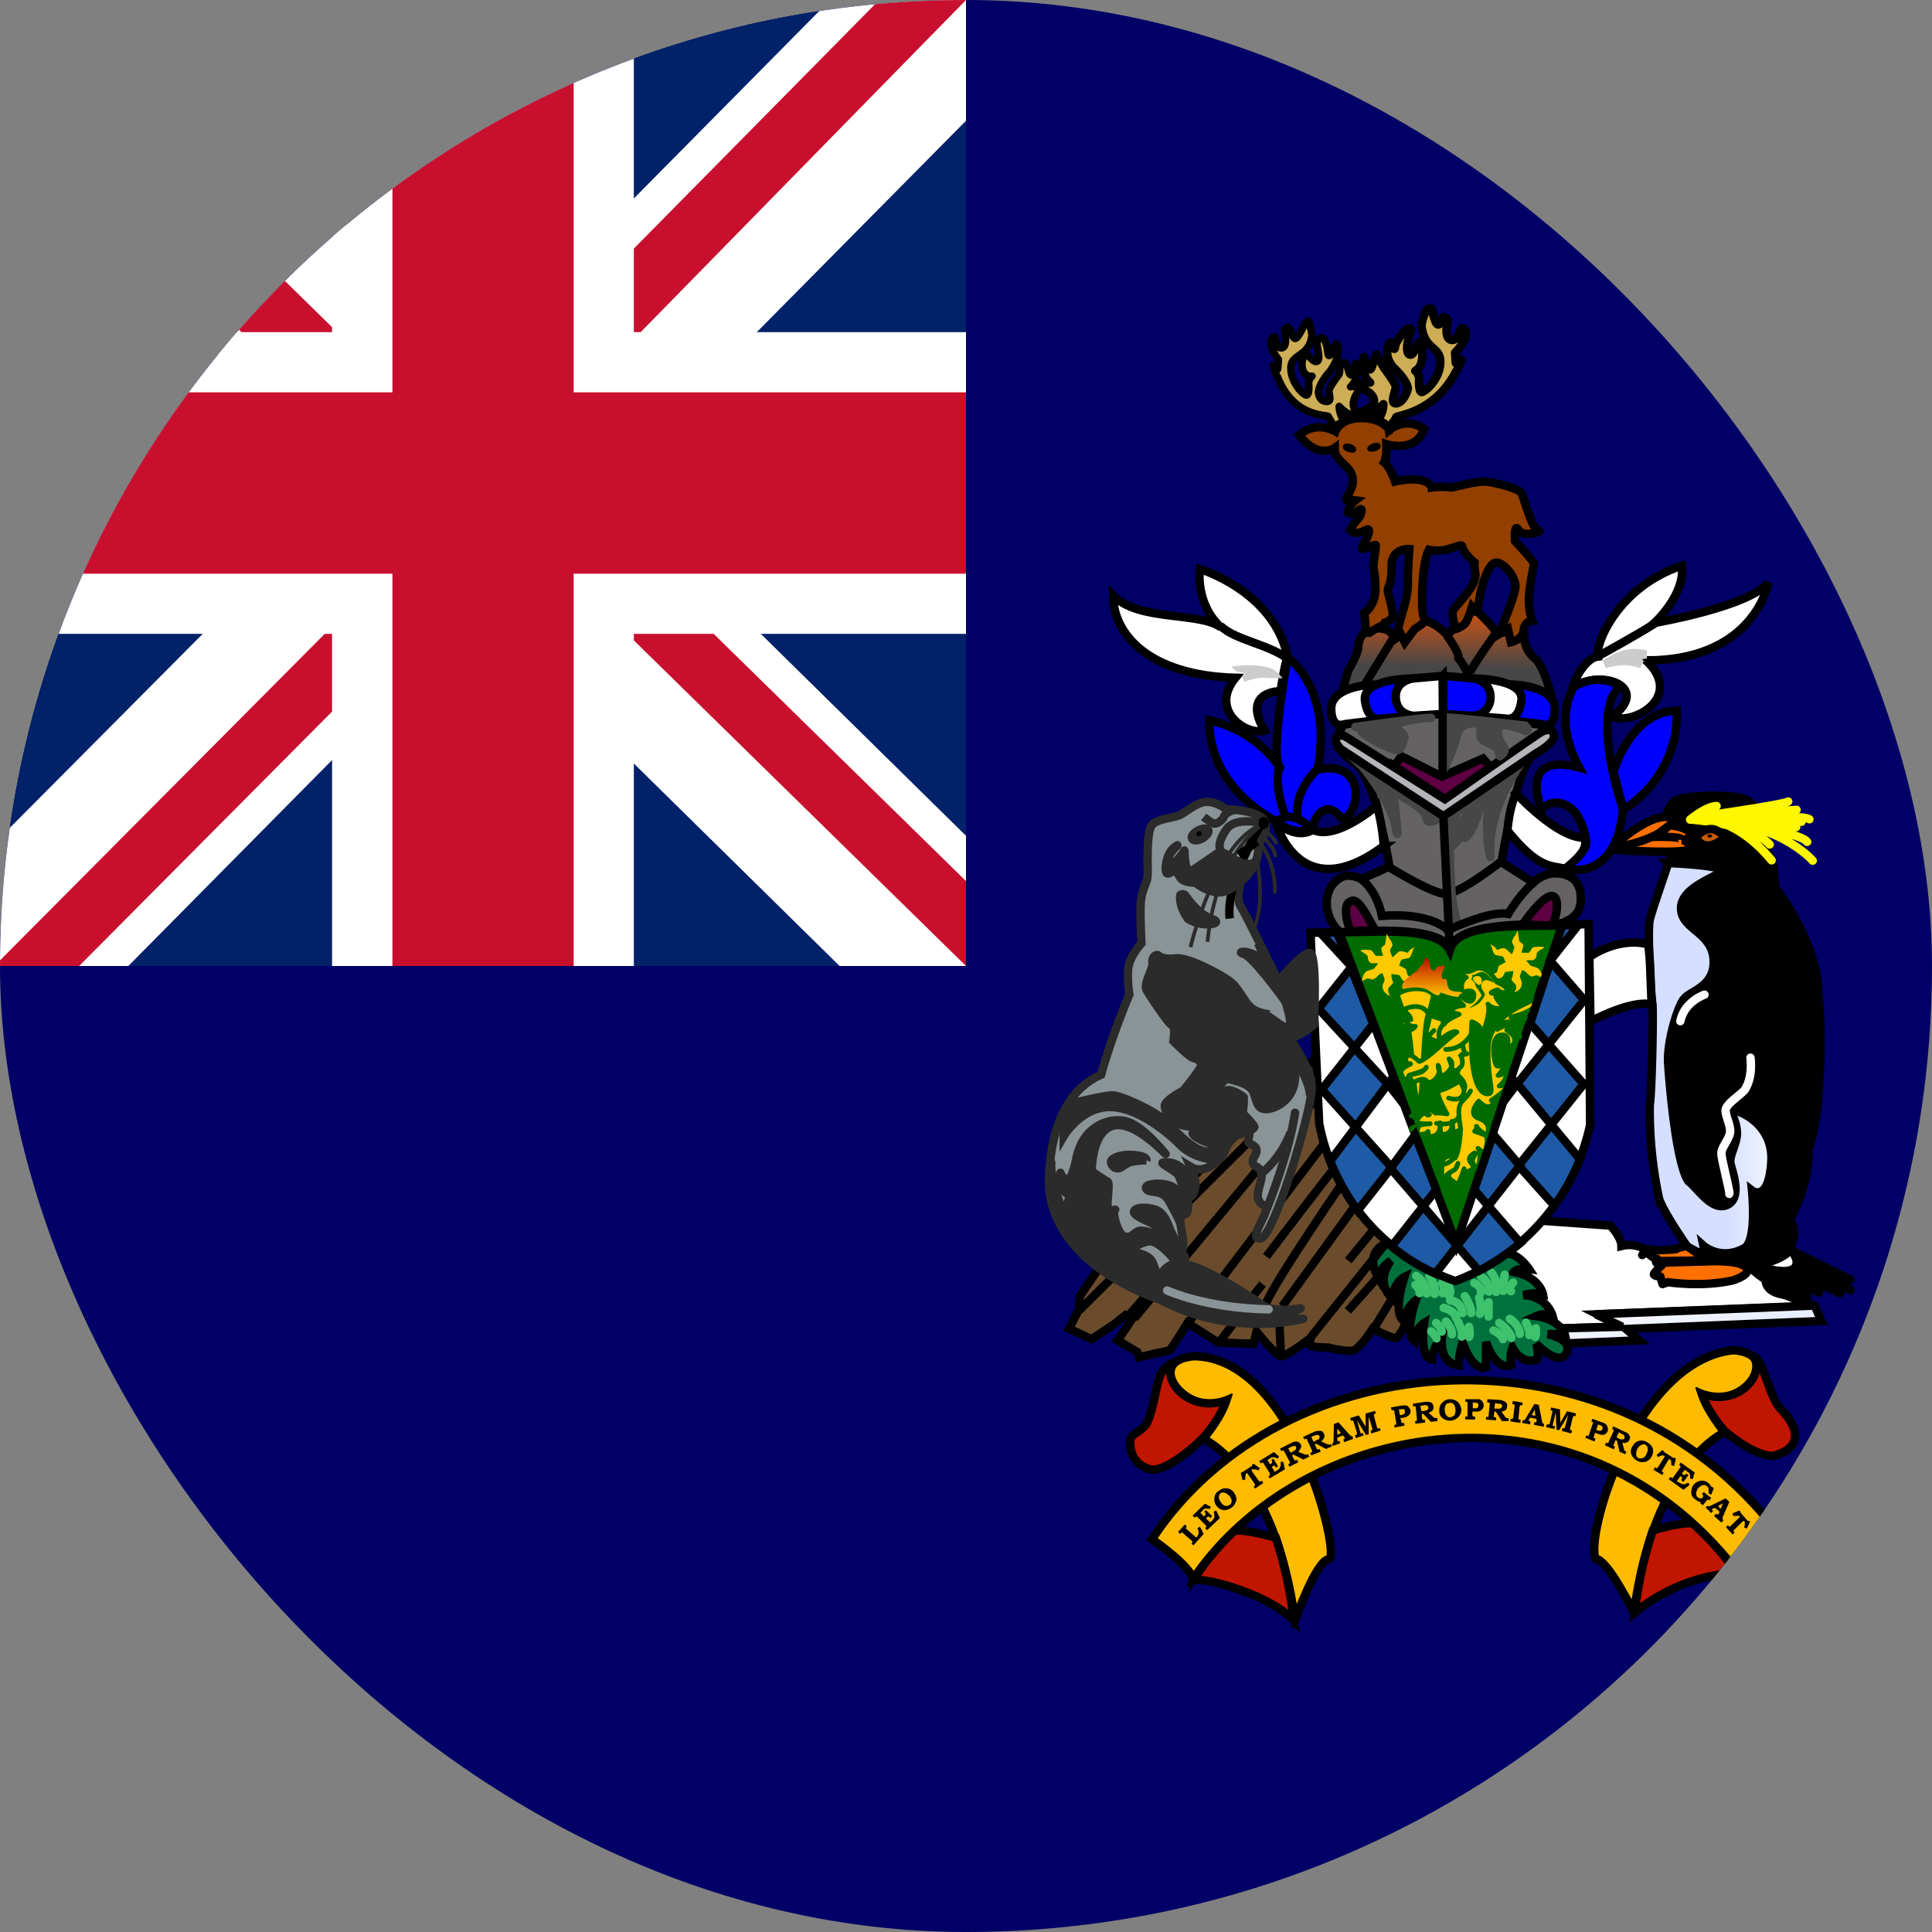 <svg width="26" height="26" fill="none" xmlns="http://www.w3.org/2000/svg"><rect width="100%" height="100%" fill="#808080" stroke="none"/><g clip-path="url(#clip0_9_4149)"><path d="M0 0h26v26H0V0z" fill="#006"/><path d="M18.962 17.702s-.117.305-.183.305c-.066 0-.305-.127-.305-.127s-.178.28-.269.295c-.091.02-.335-.041-.335-.041s-.229 0-.239-.03c-.01-.031.01-.102.01-.102s-.335.264-.406.249c-.071-.016-.325-.33-.325-.33l-.04.162-.473-.015-.416-.264s-.234.38-.244.37a9.481 9.481 0 00-.406.092l-.026-.071-.264-.157s.203-.295.203-.305l-.096-.036-.152.122-.305.203-.305-.142.132-.254.015-.183.244-.36 2.946-2.864 1.452 2.681-.213.802z" fill="#6A4C2D" stroke="#000" stroke-width=".113"/><path d="M21.054 17.875l.762-.025-.32-.163 2.92-.112-.412-.152-.365-.498-1.514-.116s-.116-.087-.304-.041c0-.117-.148-.274-.148-.274l-.929-.066-.584.396.391 1.005.503.046z" fill="#fff" stroke="#000" stroke-width=".113"/><path d="M18.068 9.288l.076-.264s.137-.229.137-.33c0-.102.102-.219.102-.219s.304-.086.376.102c.33-.503.72-.025.72-.025l.107-.127.219-.27s.314.295.32.346c.005.05.05.015.05.015l.34-.03a.406.406 0 00.133.37c.116.071.223.488.223.488l-2.803-.056z" fill="url(#paint0_linear_9_4149)" stroke="#000" stroke-width=".113"/><path d="M21.054 12.41c.06-.035.244-.09.218-.365-.02-.269-.254-.3-.386-.29a.457.457 0 00-.249.123l-.431-.274s.218-1.372.447-1.453c.218-.157.253-.223.253-.259 0-.04-.076-.127-.076-.127l-1.411-.167-1.336.152s-.102.162-.086.223c.01.066.015.132.254.315.264.203.447 1.371.447 1.371s-.376.183-.397.163a.366.366 0 00-.193-.036c-.06.01-.253.107-.253.366s.192.406.192.406 1.275-.152 1.468.203c.183-.426 1.396-.279 1.539-.35z" fill="#656263" stroke="#000" stroke-width=".113"/><path d="M22.425 10.994s.015-.152.122-.218c.101-.071.813-.107.98 0 .173.101.234.624.234.624s.101.188.111.32l.02.224s.57.736.575 1.401c.06.447.05 1.656-.127 2.113a1.93 1.93 0 01-.25.944s.057.102.052.203c-.006.112-.061.209-.061.209l.822.406-.304-.112.304.254-.345-.162.203.203-.498-.224.219.214-.376-.178.218.228c-.005-.015-.325-.142-.325-.142l.016.122s-.254-.015-.254-.203a1.023 1.023 0 01-.214-.173l-.584-.101-.66-1.98.153-3.352.04-.168-.07-.452z" fill="#000" stroke="#000" stroke-width=".113" stroke-linejoin="round"/><path d="M21.988 21.704s-.345-.711-.513-.726c-.152-.29.533-2.671 1.854-2.808.726.06.06.837-.417.599.056.208.295.508.295.508s-.945.406-1.219 2.427zm-4.56.101s.284-.812.457-.822c.167-.01-.457-2.712-1.813-2.732-.731.06-.06.843.422.604-.056.213-.3.508-.3.508s.955.416 1.234 2.442z" fill="#FB0" stroke="#000" stroke-width=".113"/><path d="M18.672 16.727c0-.005-.335.102-.122.468.02-.143.168-.229.168-.229s-.228.274.015.503c.03-.219.168-.285.168-.285s-.173.498 0 .6a.395.395 0 01.152-.285s-.157.447-.02.549c.015-.173.132-.244.132-.244s-.071.457.107.493c.005-.163.137-.32.137-.32s-.061.375.223.396c0-.148.05-.31.05-.31s.133.406.316.335v-.34s.117.386.34.315a.457.457 0 01.015-.239s.117.239.33.163c.036-.072-.01-.214-.01-.214s.305.32.406.127c.092-.193-.253-.254-.253-.254h.233s-.071-.203-.386-.244c.107-.05.219-.01.219-.01s-.066-.249-.386-.274c.122-.04.259-.01.259-.01s-.041-.234-.392-.3c.051-.06.204-.04.204-.04s-.143-.219-.305-.203c-.152.01-1.605-.153-1.6-.153v.005z" fill="#00713D" stroke="#000" stroke-width=".113"/><path d="M20.099 17.905s.127.061.127.117m-.05-.218s.162.117.162.203m-.02-.259s.131.081.136.203m.082-.152s.066.142.045.167m.087-.091c.01.112-.01.117-.01.117m-1.6-.823s.152.102.142.239m-.152-.117s.07.066.056.112m.132-.229s.101.142.07.239m.102-.147s.051.086.005.137m.082-.097s.05.092 0 .122m-.066.173s.147.03.167.137m-.081-.239s.152.01.168.173m.03-.229c.005 0 .102.178.086.229m.107-.208s.04.162.01.218m.117-.157v.193m-.193-.452s.096.035.091.127m0-.214s.122.071.107.203m.03-.259s.107.127.067.264m.116-.233s-.035.152-.02.218m.132-.111s-.066.05-.03.116m-.564.478s.025.122 0 .137m-.147-.203s.07.132.05.198m-.213-.203s.087.096.081.172m-.213-.152s.081.071.076.117m-.142-.005s.076.076.071.096" stroke="#3EC26D" stroke-width=".113" stroke-linecap="round"/><path d="M17.636 12.553l1.082-.02s.71 0 .787.233c.137-.31.757-.29.757-.29l1.117-.04.02 2.702a2.895 2.895 0 01-1.813 2.102 2.794 2.794 0 01-1.833-2.122l-.117-2.565z" fill="#fff" stroke="#000" stroke-width=".113"/><path d="M18.023 12.543l1.574 4.195 1.422-4.287c-.442.031-1.392-.07-1.509.336-.183-.36-1.178-.219-1.488-.244z" fill="#006B00" stroke="#000" stroke-width=".113"/><path d="M19.094 14.813c.06.03.055-1.138.137-1.173l.06-.244c-.065-.122-.375-.112-.487-.01l.076.218c.153.25.122 1.234.214 1.209z" fill="#FFC900" stroke="#006B00" stroke-width=".063" stroke-linecap="round"/><path d="M18.672 5.774s.112-.127.117-.158c.005-.03.508-.05.802-.609.168-.29 0-.122 0-.122l-.01-.137s.203-.203.132-.305c-.076-.106-.05.137-.173.132-.121-.005-.055-.264-.055-.264s-.01-.03-.046-.045c-.05.005-.036.096-.081.101-.046.015-.087-.203-.087-.203s-.076-.102-.142.213c.036.34.254.275.254.493 0 .223-.193.396-.249.406-.05 0-.035-.193-.035-.193s-.03-.091-.051-.091c-.02 0 .112-.02.091-.27-.045-.304-.081.072-.162.051-.082-.01-.02-.274.01-.304.03-.03-.036-.158-.208.167-.015.153-.036-.04-.071-.03-.061.127-.051.213.035.33.127.117.203.234.203.294-.01.061-.076.199-.162.199-.086 0 0-.168 0-.224-.005-.05-.158-.254-.158-.254s-.106-.172-.101-.178c.015-.005-.005-.03-.056.143-.05.177-.112-.112-.112-.112s-.07.213.082.345c-.117-.015-.128.03-.128.03 0 .062.153.087.178.194.026.106-.162.167-.162.167s.076.102.29-.101a.358.358 0 01-.082.223c.071.03.127.025.137.112z" fill="#CDAD56" stroke="#000" stroke-width=".113" stroke-linejoin="round"/><path d="M17.976 5.774l-.101-.168c0-.03-.457.03-.68-.528-.143-.27 0-.112 0-.112l.01-.127s-.153-.187-.087-.284c.066-.096.036.127.122.127.102 0 .046-.239.046-.239s.01-.03.04-.04c.041 0 .061.142.102.152.035.01.112-.162.137-.203.036 0 .036-.137.091.152-.03.305-.284.25-.284.447 0 .198.163.36.208.366.051 0 .03-.173.03-.173s.026-.081.046-.081c.016 0-.152.03-.132-.198.036-.213.122.015.193 0 .072-.015-.01-.229.01-.26 0-.03.102-.172.143.138.015.142.091-.122.122-.117.05.117-.02.27-.097.376-.101.107-.152.223-.152.28.005.05.03.121.112.121.076 0 .025-.096.03-.147.005-.051.132-.213.132-.213.025-.041 0-.117.03-.153.041 0 .056-.056.102.102.04.162.096-.102.096-.102s.056.198-.07.315c.101-.015.106.03.106.03 0 .051-.05.077-.066.173a.163.163 0 00.05.152s-.06.097-.243-.09a.355.355 0 00.071.202c-.06.026-.107.026-.117.102z" fill="#CDAD56" stroke="#000" stroke-width=".1" stroke-linejoin="round"/><path d="M20.754 13.168c-.096-.087-.101-.01-.152-.03a.2.2 0 01-.061-.052.128.128 0 00-.06-.03l-.026.076c-.005.025.025.066.025.102 0 .057-.034.098-.102.121.02-.035.031-.04.026-.086 0-.025-.071-.071-.061-.091.01-.04.03-.082.015-.117-.025.02-.066.01-.096.02-.02.01-.026.056-.056.076-.03.02-.112.005-.178-.03.04-.03.071-.01.112-.04.02-.016.015-.077.035-.092l.087-.046-.03-.07c-.021-.021-.102-.016-.117-.036-.036-.041-.026-.092-.061-.133.09.031.076.077.101.072.044-.02.078-.026.102-.016.025.01.07.066.091.077l.03-.082c.01-.025-.035-.07-.03-.096.02-.05.061-.097.076-.147l.02.142c.006.02.051.035.056.06 0 .026-.025.082-.02.102h.091c.026-.01.041-.07.066-.076a.534.534 0 01.148 0c-.04.04-.071.036-.097.071-.02.015.01.066-.05.102-.02.01-.077-.005-.097.01l.05.06c.021.021.102.026.118.052.033.04.049.083.045.127zm-2.422.04c.096-.081.107-.01.152-.03a.144.144 0 00.061-.051.13.13 0 01.061-.03l.026.076c.01.025-.026.066-.026.101.004.061.037.104.102.127-.02-.04-.03-.046-.026-.091 0-.026.072-.071.066-.092a.185.185 0 01-.02-.116c.03.02.066.01.097.02.03.01.025.056.06.076.036.02.112.005.173-.03-.035-.03-.07-.01-.106-.036-.02-.015-.02-.081-.041-.096l-.086-.046c.02-.02.015-.05.035-.071.02-.02.097-.016.112-.036.035-.04.03-.091.066-.132-.091.03-.081.076-.102.071-.047-.02-.084-.025-.111-.015-.02.01-.066.066-.087.076l-.03-.081c-.01-.025.04-.071.03-.096-.015-.051-.06-.092-.076-.143l-.02.137c0 .026-.051.036-.051.061-.005.026.02.082.02.102h-.091c-.026-.01-.046-.071-.071-.076a.498.498 0 00-.142 0c.035.04.066.04.091.07.02.016-.005.067.05.102.021.01.077-.005.097.01l-.05.062c-.02.02-.102.03-.117.05a.174.174 0 00-.046.127z" fill="#FFC900"/><path d="M20.668 13.437c-.087.07-.635.208-.64.685-.005.478.096.59-.005.6-.203 0-.229-.534-.224-.767.006-.239.01-.203.01-.203s.138.04.127.152c-.01.112.138-.284.087-.391.091.091.208.05.208.05 0-.01-.066-.08-.096-.136-.026-.051.101.03.101.03s.005-.091-.107-.086c-.152 0 .026-.051.026-.051s.081.081.142 0a.427.427 0 00-.152-.102s-.081-.152-.193-.182c-.122-.03-.102.05-.249.04-.025.051-.025.061.03.076-.101.066-.05.204-.05.204s.157-.066.152.04c-.005.112-.091.091-.152.025-.051-.03-.066.031-.066.031l.08.081s-.151 0-.192.102a.253.253 0 01.132.015s-.178.081-.193.122c-.02.04-.025-.05-.03-.05l-.168-.057-.061.26s.117.111.178.075c.06-.035.178-.142.244-.111-.199.152-.397.365-.508.396-.026-.02-.122-.122-.163-.071-.04.05-.01.106.04.101.052 0-.162.051-.116.142.04.092.035.082.076.061.04-.02-.035-.03.117-.076.147-.04.142-.081.142-.081s-.03.066-.112.081c-.076.02-.142.02-.121.046.02.025.05.066.035.091-.01.02.168-.127.213-.01.117 0 .198-.152.143-.233 0 .091.06.121.025.162-.036.04.27-.137.122-.249.04.092.046.163.046.163s.066 0 .086-.03c.015-.021-.036.07-.015.086.025.02.132.121.086.193-.025-.041-.036-.107-.066-.102-.03.005-.178.107-.264.117-.081 0 .101.315.101.315s-.127-.02-.147-.01c-.02.01-.101-.107-.117-.036-.03.091.026.056.026.056s-.071-.036-.112.005c-.04.046-.081.086-.05.101.03.016.152.02.172.016.02-.005-.142.01-.152.03-.01.02-.036.086 0 .107.035.02.116-.01.121-.03.006-.021.01.065.01.065s.153.016.153-.137c0-.152.01.107.01.107s.147.025.152-.127c0-.152.016.101.016.101s.101-.025.101-.05c0-.026-.01.304-.076.396-.112-.076-.178.045-.178.045s.005.178-.005.219c-.01.04.071-.026.076-.04.006-.016.112-.072.117-.082l.03-.071s-.02.081-.06.096c-.04.016-.076.051-.061.092.015.035.081.06.101.096.02.036.102-.213.102-.213l.005.05s.102-.02.117-.065c.015-.046-.112-.092-.015-.173.096-.081 0 .071 0 .071s.035.117.06.117c.026 0 .077-.218.02-.274l.087.07s.081-.228-.005-.253l-.127-.046s.05-.06.026-.066c-.026-.005.116.132.142.102.02-.04.05-.153-.112-.208-.163-.061 0-.234 0-.234s.102.122.173.056c.07-.066-.005-.066-.005-.066s.208-.132.213-.203l-.107.01s.117-.081.092-.203c-.051.06-.107.06-.107.06s.102-.1.081-.197c-.06.05-.05.086-.096.07-.036-.01-.102-.39.05-.416.163-.025.077.188.082.188.005 0 .238-.101 0-.254.056-.02.177.092.177.092s-.05-.27-.304-.102c.054-.074.105-.108.152-.101.051.015.229 0 .229-.056-.04-.04-.137.015-.193 0-.051-.02.365-.051.33-.254v-.005z" fill="#FFC900" stroke="#006B00" stroke-width=".063" stroke-linecap="round" stroke-linejoin="round"/><path d="M18.87 13.594s.229-.127.34.03m.087.244s-.076.082-.092.082m.25.172s.207.02.344-.203" stroke="#006B00" stroke-width=".063" stroke-linecap="round"/><path d="M19.683 14.056s.015.122.05.122c.036 0-.055.03-.09.005.04.051.06.153 0 .188" stroke="#006B00" stroke-width=".063" stroke-linecap="round"/><path d="M19.571 15.58s-.07.086-.162.091z" fill="#E80000"/><path d="M19.571 15.58s-.07.086-.162.091m.248-.477s-.045-.244-.015-.305c.015-.076.092-.101.148-.208" stroke="#006B00" stroke-width=".063" stroke-linecap="round"/><path d="M19.637 15.021s-.056.142-.305.096m.371-.462s.015.193-.208.122m-.071-.995s-.091.086-.05.203" stroke="#006B00" stroke-width=".063" stroke-linecap="round"/><path d="M19.764 13.574s.122-.05.142-.076a.355.355 0 00.077-.107c.01-.036-.082-.091-.036-.173.027-.037.073-.037.137 0 .066.046-.06-.132-.132-.137-.066-.005-.112.051-.127.036-.02-.01 0 .05-.025.05-.026 0 .056.051.05.077 0 .03.092.132.087.157a.697.697 0 01-.173.173z" fill="#006B00"/><path d="M19.855 13.173c.044-.017.061 0 .051.05a.182.182 0 01-.05-.05z" fill="#FFC900" stroke="#FFC900" stroke-width=".063" stroke-linecap="round" stroke-linejoin="round"/><path d="M19.49 15.87s-.02.126.025.136c0-.05.007-.083.02-.096l-.05-.04h.005zm-.107-.158c-.04 0-.116.035-.096.081.036-.035.071 0 .091-.03.01-.014.012-.03.005-.051zm0-.087s-.066-.015-.076.036c.04-.007.066-.007.076 0v-.036zm-.29-.716s.042.016.052.061c.035-.02.05-.117-.051-.06zm-.1.107c.005 0 .086-.05.1 0a.106.106 0 01-.045.03c-.01 0-.03-.03-.05-.03h-.006zm-.006.178s.051-.051.077-.02c.015.035-.02.03-.02.03l-.057-.01zm-.07-.975s-.072-.03-.102.02c.044.007.072.02.086.04-.017-.023-.012-.043.015-.06zm-.128.365s0-.08.036-.116c.017.013.03.032.04.056-.025.01-.066.01-.08.06h.004zm.173-.06s-.071.035-.05.076c.024-.026.05-.016.05-.02v-.058z" fill="#E80000" stroke="#006B00" stroke-width=".063" stroke-linejoin="round"/><path d="M18.855 13.736c-.025.03.036.102.096.087.016-.071-.08-.112-.096-.087z" fill="#FFC900" stroke="#006B00" stroke-width=".063" stroke-linejoin="round"/><path d="M18.926 13.68s.01.056.061.041a.125.125 0 00-.045-.076c0 .01.01.03-.016.035zm.036.168s.025.036.086-.036c-.025.01-.076-.015-.076-.015s0 .051-.01.051z" fill="#E80000" stroke="#006B00" stroke-width=".063" stroke-linejoin="round"/><path d="M18.855 13.604c-.025.03.01.071.071.061.015-.07-.056-.086-.071-.06z" fill="#FFC900" stroke="#006B00" stroke-width=".063" stroke-linejoin="round"/><path d="M18.88 13.31s.244-.066.371.035c.132.102.132.01.132.01s.188.072.244.056c.056-.015-.04.005.036-.04.076-.046-.153.01-.173-.087-.03-.056.005-.132-.071-.106-.056-.071.035-.122.015-.193-.056.035-.086-.015-.132.081-.102-.02-.015-.163-.127-.178 0 .102-.086.112-.091.168-.051.035-.27.168-.203.254z" fill="url(#paint1_linear_9_4149)"/><path d="M16.067 21.267c.152-.04 1.016.188 1.346.544-.071-.635-.244-1.118-.244-1.118s-.513-.147-.584-.076c-.101.107-.411.432-.518.65zm-.264-2.925c-.06.004-.122.054-.183.153-.07.167-.116.599-.218.7-.102.102-.193.112-.193.203 0 .092.01.305.284.381.27.01.701-.431.701-.431s.224-.244.31-.503c-.518.183-.894-.305-.7-.503zm7.556 2.824c-.498.032-.975.22-1.36.538a5.43 5.43 0 01.243-1.107c.061-.02.508-.147.574-.076.102.106.432.431.538.645h.005zm.239-2.905c.061.01.081.086.132.188.066.167.137.416.239.518.101.101.188.244.188.335 0 .091-.02.213-.29.29-.269.01-.66-.336-.66-.336s-.218-.238-.305-.497c.518.177.854-.285.696-.498z" fill="#C01500" stroke="#000" stroke-width=".113"/><path d="M15.503 20.714s.539.37.549.543c1.457-2.163 5.175-2.834 7.292-.152.148-.209.345-.378.574-.493-2.235-2.91-6.668-2.55-8.415.102z" fill="#FB0" stroke="#000" stroke-width=".113"/><path d="M21.024 12.451h.213l-.376.478.457.528-.899 1.127.843 1.016c-.091.23-.206.438-.345.625l-.482-.539.878-1.097-.721-.817.432-1.32zm-3.032.097l-.223.005.421.457-.447.564.934 1.015-.776 1.036c.095.237.22.46.37.666l.457-.58-.94-1.05.692-.879-.488-1.234z" fill="#1E5AA6" stroke="#000" stroke-width=".113"/><path d="M19.043 15.275l-.33.447 1.188 1.381a2.99 2.99 0 00.559-.376l-.62-.716.254-.746.36.421-1.137 1.453a2.491 2.491 0 01-.589-.366l.6-.762-.285-.736zm-.366-.69l.213.274-.137-.371-.076.096zm1.554.243l.178-.233-.066-.092-.112.325z" fill="#1E5AA6" stroke="#000" stroke-width=".113"/><path d="M22.745 11.03s.208-.178.356-.183m-.326.157s1.255-.178 1.29-.218m-1.285.234c0-.01 1.397-.122 1.397-.122" stroke="#FFF700" stroke-width=".113" stroke-linecap="round"/><path d="M24.35 11.025c-.092-.077-1.575-.005-1.575-.005l1.397.111m-1.402-.111s1.453.005 1.473.04m-1.483-.035c.005 0 1.422.127 1.56.304m.075.254s-.482-.574-1.64-.558m.005.005s.803.056 1.056.335m-1.041-.345s.518-.102 1.067.558" stroke="#FFF700" stroke-width=".113" stroke-linecap="round"/><path d="M22.445 11.614s.721.03.721.101c0 .071-.533.203-.543.498-.01.294.406.32.437.69.03.376-.32.432-.391.534-.071.05-.244.574-.219.888.02.305.112 1.361.275 1.575.127.096.314.41.523.314.203-.101.06-.457.04-.558-.02-.102.087-.26.087-.406 0-.148-.082-.27-.072-.305.006-.036.57.132.534.69-.036.56-.26.386-.26.386s.072.686-.106.777c-.315.173-.548-.035-.548-.035l.03.142-.244-.127s-.31-.442-.38-.64a5.59 5.59 0 01-.127-1.27c.03-.192.05-1.304.035-1.365-.015-.051-.071-.985-.035-1.128.035-.142.253-.761.248-.761h-.005z" fill="url(#paint2_linear_9_4149)" stroke="#000" stroke-width=".113"/><path d="M21.673 11.426s.498-.483.787-.427c.153 0 .01.107.01.107s.255.02.29.132c.005.05-.122.066-.122.066s.102.02.112.112c.01.091-1.067.02-1.077.015v-.005z" fill="#FF7000" stroke="#000" stroke-width=".113"/><path d="M21.699 11.41s.538-.07.761-.299m-.218.152s.396-.015.396.04" stroke="#000" stroke-width=".113"/><path d="M23.649 17.032s.335-.076.432-.198c.05-.04.35.447-.432.203v-.005z" fill="#fff" stroke="#000" stroke-width=".113" stroke-linejoin="round"/><path d="M23.557 14.234s.04.259-.08.437c-.062.07-.255.188-.255.274 0 .086.071.198.061.294-.015.102-.122.204-.117.285 0 .081.122.533.107.543m-.335-2.681s-.27.091-.325.356" stroke="#fff" stroke-width=".113" stroke-linecap="round"/><path d="M22.821 11.263s.092.254.391.01c-.193-.258-.39-.005-.39-.01z" fill="#C75B00" stroke="#000" stroke-width=".113"/><path d="M23.04 11.253c0 .01-.01.017-.03.02-.018 0-.028-.006-.031-.02-.004-.013.006-.022.03-.025.02 0 .03.008.03.025z" fill="#000"/><path d="M20.399 10.674s.558.61.924.6c.066.177-.163.345-.254.42-.188-.055-.355.016-.782-.517.026-.335.117-.493.112-.508v.005zm.761-1.417c.072-.223.219-.406.34-.421-.03-.173.27-.934 1.133-1.224.051.391-.37.772-.37.772s1.274-.218 1.533-.543c-.025.147-.284 1.05-1.645 1.046.518.487-.163.878-.457.761.538-.406-.153-.66-.534-.39z" fill="#fff" stroke="#000" stroke-width=".113"/><path d="M21.597 8.937c.254-.162.35-.162.559-.132-.153.02-.153.03-.153.03s-.01.021.082.102c-.102-.025-.198-.08-.488 0z" fill="#CCCCCD" stroke="#CCC" stroke-width=".113"/><path d="M21.496 8.836s.507-.274.792-.457" stroke="#000" stroke-width=".113"/><path d="M21.059 11.695s.7.193.782-.813c-.152-.436-.366-1.37-.04-1.645-.3-.203-.62.005-.62.005-.02.05-.285.427.071 1.087-.848-.224-.503.574-.503.574.036-.127.483-.244.594.396.051.157-.304.406-.284.396z" fill="#00F" stroke="#000" stroke-width=".113"/><path d="M21.846 10.893s.741-.402.721-1.33c-.63.01-.853.827-.853.827l.132.503z" fill="#00F" stroke="#000" stroke-width=".113"/><path d="M18.53 10.842s-.549.477-.863.325c-.229.142-.498-.102-.498-.102s.315 1.168 1.452.32a2.69 2.69 0 00-.091-.543z" fill="#fff" stroke="#000" stroke-width=".113"/><path d="M17.662 11.146c.05-.243.239-.36.39-.132.204.041.407-.797-.319-.66.203-1.097-.406-1.508-.406-1.508s-.219 1.219-.122 1.442c.101.224-.142-.416-.93-.594-.015.914.88 1.346.88 1.346s.253.233.507.107z" fill="#00F" stroke="#000" stroke-width=".113"/><path d="M17.733 10.35s-.34.289-.264.685m-.254-.726s-.081.284.091.685m-.142.096s.152-.258.498.072" stroke="#000" stroke-width=".113"/><path d="M17.225 9.303c0-.005-.523 0-.208.528-.234.076-.752-.264-.391-.71-1.168-.031-1.646-.59-1.646-1.108.34.356 1.163.214 1.453.432-.356-.33-.285-.787-.285-.787s1 .3 1.179 1.183c-.061.173-.087.477-.102.462z" fill="#fff" stroke="#000" stroke-width=".113"/><path d="M16.423 8.42c.193.198.685.253.94.472" stroke="#000" stroke-width=".113"/><path d="M16.651 8.998s.407-.05.529.092c-.163 0-.214-.036-.447.05.066-.035.05-.096.086-.096.036 0-.152-.046-.168-.046z" fill="#CCCCCD" stroke="#CCC" stroke-width=".075"/><path d="M18.692 5.79s.224-.194.473-.016c-.112.33-.508.203-.508.203s.01.168-.03.244c.08.06.147.259.147.259s.406-.102.497.081a.98.98 0 01.27 0s.314-.081.426-.081c.112 0 .472.091.508.157.035.066.152.508.228.508.082-.01-.193.102-.264-.01-.07-.112-.05.147-.05.147s.223.239.248.29c.026.05-.137.482-.015.782-.107.01-.117.121-.117.121-.005.132-.172.168-.172.168l-.04-.178-.113.066.051-.142s.152-.366.163-.487c.01-.122-.142-.33-.26-.33-.116 0-.203.375-.203.375s-.06.285-.04.31l-.081-.091s-.051.172-.092.223c-.04.05-.127.076-.127.076s-.056-.172-.04-.238c.015-.066.325-.325.304-.508-.03-.188 0-.142-.01-.147-.01-.006-.157-.138-.167-.214-.005-.07-.198.097-.447.04-.076.138-.087.473-.087.473s-.025.401.026.447c.05.046-.132.147-.132.147l-.132.178-.051-.102-.086.061.05-.132c0-.101.127-.375.127-.609 0-.234.02-.472.02-.472s-.248-.016-.238.233c.005.254-.06.27-.05.34.014.072.08.275.06.336-.02.06-.101.081-.101.081l-.016.03s-.243.112-.238.163l-.005-.132-.016-.193s.148-.091.148-.325-.036-.264-.026-.315c0-.05.036-.249.03-.269-.004-.02-.136.05-.177.05-.04 0 .071-.131.086-.233.01-.101-.132.092-.254-.02.056-.122.143-.158.153-.254.01-.097-.092.081-.183.015.005-.086.102-.162.102-.162s-.077-.01-.107 0c-.061-.02.066-.112.071-.25.005-.131-.071-.182-.071-.187 0-.005-.132-.122-.152-.168-.02-.045-.02-.101-.02-.101s-.22.162-.478-.173c.233-.203.487-.05.487-.05s.066-.189.371-.178c.305.01.366.188.356.167l-.006-.005z" fill="#923F00" stroke="#000" stroke-width=".113"/><path d="M20.358 9.212s.559.015.564.315c.005.3-.168.218-.173.218l-.406-.05.015-.483z" fill="#00F" stroke="#000" stroke-width=".113"/><path d="M19.815 9.13s.696-.005.66.295c-.04.305-.218.244-.218.244l-.335-.026-.107-.513z" fill="#FFFEFF" stroke="#000" stroke-width=".113"/><path d="M19.424 9.095l.406.036s.239.03.229.264c-.01.233-.249.238-.249.238l-.391-.025.005-.513z" fill="#00F" stroke="#000" stroke-width=".113"/><path d="M18.484 9.212c-.005 0-.558.015-.569.315 0 .3.173.218.178.218l.407-.05-.016-.483z" fill="#fff" stroke="#000" stroke-width=".113"/><path d="M19.023 9.13s-.691-.005-.655.295c.04.305.218.244.218.244l.335-.026.102-.513z" fill="#00F" stroke="#000" stroke-width=".113"/><path d="M19.414 9.095l-.402.036s-.243.03-.228.264c.015.233.244.238.244.238l.39-.025-.004-.513z" fill="#fff" stroke="#000" stroke-width=".113"/><path d="M20.49 12.441s.29-.426.411-.38c.107.035.026.365-.025.396l-.386-.016zm-1.98.077c-.092-.127-.224-.478-.346-.381-.101.035-.025.365.026.396l.32-.015z" fill="#5E0043" stroke="#000" stroke-width=".113"/><path d="M18.703 11.675s.558.345.746.355c.188.01.772-.452.772-.452" stroke="#000" stroke-width=".113"/><path d="M18.759 10.309l.101-.132.544.274.553-.244.102.117-.61.431-.69-.447z" fill="#5E0043" stroke="#000" stroke-width=".113"/><path d="M18.327 10.309c.045.05.39.477.457.827.066.35-.036-.482-.036-.482s.432.213.447.35c.01.132.203-.01.213-.035l-1.249-.813.168.153zm2.138-.026s-.457.6-.407 1.25c-.091-.31-.015-.828-.015-.828l-.101.066s-.102.436-.229.507c-.02-.05-.027-.074-.02-.07.01.005-.137.177-.168.197-.03.02.01.61.01.61s.051.426.102.421l-.137.076-.056-1.142.127-.127s.173-.208.183-.411a.407.407 0 01-.153.08s-.025.29-.091.331a.153.153 0 00-.071.112l-.015-.376 1.04-.696z" fill="#474747" stroke="#474747" stroke-width=".113" stroke-linejoin="round"/><path d="M19.424 10.974l.086 1.803" stroke="#000" stroke-width=".113" stroke-linecap="round"/><path d="M18.317 11.832s.203.127.28.493c.68-.051.888.193.888.193s.559-.27.812-.219c.095-.16.211-.304.346-.431" stroke="#000" stroke-width=".113"/><path d="M18.027 10.07l1.397.914 1.249-.848s.264-.142.239-.244c-.026-.101-.112-.066-.153-.05-.05.02-1.315.913-1.315.913l-1.346-.848s-.101-.03-.117.03c-.02.067.036.102.051.133h-.005z" fill="#B4B6B9" stroke="#000" stroke-width=".113"/><path d="M20.516 9.831s-.356-.152-.356-.02.015.147.071.229c.056.08-.045.137-.045.137l-.03-.092c-.021-.056-.214-.101-.23-.162-.02-.071.041-.178-.075-.188-.117-.01-.224.046-.25.178-.02.127-.167.436-.167.436l.015-.695c.254.015.721.07 1.077.111-.107-.015.04.01.035.046-.005.036-.045.03-.04.02h-.005zM19.26 9.66c-.066 0-.386.035-.462.086-.08.046.127.117.102.183-.026.06-.03.193-.132.162-.102-.03-.437-.193-.447-.254-.01-.05-.081-.055-.081-.055s.975-.133 1.015-.122h.005z" fill="#474747" stroke="#474747" stroke-width=".113" stroke-linejoin="round"/><path d="M19.414 9.577v.854m-.655-1.86l-.402.656" stroke="#000" stroke-width=".113"/><path d="M19.475 8.557s.172.233.152.3c.064.08.114.171.147.268" fill="url(#paint3_linear_9_4149)"/><path d="M19.475 8.557s.172.233.152.3c.064.08.114.171.147.268m.356-.604s-.366.513-.356.554" stroke="#000" stroke-width=".113"/><path d="M18.25 6.058c-.01.034-.043.043-.101.026-.058-.017-.083-.044-.076-.082.013-.033.047-.042.101-.025.055.017.08.044.077.081zm.148-.015c.013.034.049.044.107.03.054-.02.079-.047.076-.08-.017-.035-.051-.043-.102-.026-.054.02-.081.047-.081.081v-.005z" fill="#000"/><path d="M22.7 16.768s-.143.025-.138.04c.005.01-.396.026-.406.01-.005-.01-.056.072-.056.072l.061-.04s.102.1.132.09c.026-.005-.015.041-.005.051.01.01.035-.02.035-.02l.66-.01-.284-.193zm.243.208l-.543.015s-.132.122-.142.153c-.01.03.086.035.086.035l.03.102.071-.026s.457.072.879-.025c.213-.071.254-.162.101-.218-.152-.056-.482-.036-.482-.036z" fill="#FF7000" stroke="#000" stroke-width=".113" stroke-linejoin="round"/><path d="M21.095 18.078l.965-.04-.178-.153 2.63-.107-.091-.208-2.945.117.355.168-.792.02.02.086-.203-.01s.228.092.239.132v-.005z" fill="url(#paint4_linear_9_4149)" stroke="#000" stroke-width=".113"/><path d="M22.181 12.716c-.076-.04-.416-.087-.792.162l.015.868s.554-.3.823-.228c-.015-.27-.015-.62-.046-.802z" fill="url(#paint5_linear_9_4149)" stroke="#000" stroke-width=".113"/><path d="M16.809 15.361l-2.286 2.275m3.306-2.26l-1.858 2.453m1.777-3.087l-2.483 3.001m-.076-.04l.243-.28m2.788-1.173l-.964 1.33m-.041.173l.025.508m1.422-1.544l-1.02 1.275m.837-.097l.412-.68m-.254-.132l-.498.558m.345-1.091l-.34.416m-.096-1.02s-1.041 1.518-1.021 1.64m.914-1.844c-.025.02-.899 1.168-.899 1.168m-.05.37l-.153.189m-.203.294l-.239.315" stroke="#000" stroke-width=".113"/><path d="M16.697 11.868s-.071.218 0 .33c.071.111.508 1.005.508 1.005s.305-.37.416-.38c.112-.01.061.964.061.964s-.183.168-.294.158c-.112-.01.274.38.264.71-.01.33-.508 1.981-.686 2.011-.178.03.081-.304.071-.39-.01-.087-.06-.031-.101-.133-.04-.101.06-.254.04-.355-.02-.097-.106-.076-.116-.147-.01-.071.055-.092.05-.168-.015-.081-.122-.06-.111-.132.01-.071.02-.04.01-.173-.01-.132-.03.092-.142.102-.112.01-.204.264-.204.264s-.218.305-.441.168c.132.284.03.406-.02.41-.051.011.04.224-.077.235-.122.01.087.472-.05.507.152.071.03.163.03.163s-.35.03-.274.482c-1.021-.36-1.524-.985-1.514-1.615.01-.63.208-1.208.701-1.421.142-.518.381-1.082.381-1.082s-.04-.229-.01-.381.172-.305.172-.305-.02-.355-.01-.538c.01-.183.082-.259.092-.36.01-.102-.03-.61.07-.706.102-.087.29-.076.392-.137.101-.061.228-.173.355-.163.137.01.244.102.244.102s.493 0 .523.188c.03.187-.102.264-.102.264s.072.269-.228.523z" fill="#8A9396" stroke="#2B2B2B" stroke-width=".113"/><path d="M16.26 11.172c.015.025-.02.076-.081.112-.061.03-.122.035-.137 0-.016-.026.02-.077.08-.107.062-.03.123-.036.138-.005z" fill="#CECFCF" stroke="#2B2B2B" stroke-width=".113"/><path d="M16.174 11.223c0 .017-.012.027-.036.03-.024.004-.036-.007-.036-.03 0-.024.012-.036.036-.036.024 0 .036.012.036.036z" fill="#000"/><path d="M16.91 11.553s.122.543-.025.919m.06-1.158s.24.315.209.711m-.183-.777c.005 0 .203.168.193.285m-.147-.356s.132.091.162.183" stroke="#2B2B2B" stroke-width=".05"/><path d="M16.956 11.121s-.468.762-.407 1.24" stroke="#000" stroke-width=".113"/><path d="M16.986 11.1s-.62.367-.736 1.575" stroke="#2B2B2B" stroke-width=".05"/><path d="M16.915 11.324l-.244.183" stroke="#000" stroke-width=".113"/><path d="M16.021 12.746s.346-1.437.955-1.645" stroke="#2B2B2B" stroke-width=".05"/><path d="M17.215 13.229s.33-.417.406-.402c.081.015.056.96.056.96s-.244.183-.3.178c-.05-.01.274.442.27.61l-.016.172s0-.102-.076-.264c-.076-.158-.03-.346-.528-.752-.127-.254.243.153.32.092.076-.061-.137-.59-.132-.595z" fill="#2B2B2B" stroke="#2B2B2B" stroke-width=".113"/><path d="M16.63 10.893s-.141.035-.157.096c-.02.05-.101.112-.147.091-.046-.02-.127-.086-.127-.086" stroke="#2B2B2B" stroke-width=".113"/><path d="M15.844 11.375s-.208.213-.112.239c.102.02.208-.168.208-.168s0 .325.092.274c.086-.05.345-.233.345-.233s.091-.01.107 0c.02 0 .238.193.386.127-.082.213-.178.238-.178.238s-.152.193-.345.153c-.198-.051-.25-.127-.25-.127s-.162.01-.213-.066c-.05-.076-.066-.117-.066-.117s-.096.091-.121.05c-.026-.05 0-.304.147-.365v-.005z" fill="#2B2B2B" stroke="#2B2B2B" stroke-width=".113" stroke-linejoin="round"/><path d="M17.022 11.086s-.386-.112-.518.076-.102.3-.03.315" stroke="#2B2B2B" stroke-width=".113"/><path d="M17.078 11.075c-.004.051-.027.078-.071.082-.044-.004-.068-.03-.072-.082.004-.05.028-.077.072-.08.044.003.067.03.07.08z" fill="#000"/><path d="M15.96 12.06s.153.24.346.305c.193.066-.132.127-.32 0-.132-.188-.102-.32-.102-.32s.041-.035.077.015zm1.341 1.422s-.436-.609-.563-.644c-.127-.036.096-.061.228.07.137.128-.036-.213-.036-.213l.371.787z" fill="#2B2B2B" stroke="#2B2B2B" stroke-width=".113"/><path d="M15.92 17.022c.167-.046.904.421 1.066.538.168.117.518.046.518.046s-.162.096-.264.117c-.101.025.3.025.3.025s-.945.26-1.9-.244c-.086-.39.204-.477.28-.482z" fill="#2B2B2B" stroke="#2B2B2B" stroke-width=".113" stroke-linejoin="round"/><path d="M16.997 13.635s-.128-.026-.188-.102c-.066-.066-.153-.249-.25-.32-.09-.076-.558-.335-.73-.315-.168.016-.219-.02-.24-.04-.02-.02-.09.01-.08.101.015.082-.127.275-.077.366.051.091.295.457.34.472.051.01.02.214.02.214s.214.218.27.228c.056.01.107.05.102.102-.005.05-.239.335-.239.335s-.244.127-.249.203c0 .071.061.218.254.27.252.04.51.028.757-.036a.965.965 0 00.05-.346c-.02-.025-.152-.106-.218-.096-.066.01-.122.066-.117.081 0 .01-.096.06-.096.015 0-.05.198-.269.213-.254.02.02.3.051.35.188.051.137.051.239.194.224a.435.435 0 00.365-.427.615.615 0 00-.203-.492c-.05-.026-.203-.117-.213-.158-.01-.04-.04-.183-.015-.213z" fill="#2B2B2B" stroke="#2B2B2B" stroke-width=".113"/><path d="M14.386 14.859s.468-.122.59-.117c.116 0 .573.213.71.345.127.127.402.437.58.406a.777.777 0 00.228-.06l-.071.132s-.142.04-.213.02a.702.702 0 01-.356-.203c-.142-.143-.579-.508-.955-.483-.37.026-.584.391-.584.391s0-.177.02-.218c.016-.04-.08.086-.08.086l.131-.3z" fill="#2B2B2B" stroke="#2B2B2B" stroke-width=".113"/><path d="M16.108 15.22s.116.035.31.035c.192 0 .299-.087.299-.087l-.015-.076.03-.101s.153.152.148.177c-.006.026-.061.046-.061.046l-.02-.076-.052.066s-.284.223-.436.188c-.153-.03-.295-.132-.254-.153.037-.02.054-.027.05-.02zm-.68.395s-.168 0-.245.036c-.076.035-.101.081-.152.07-.05 0-.091-.07-.076-.1.015-.031.117-.092.305-.077s.167.071.167.071zm.588.457c0-.005-.01-.243-.101-.34a.305.305 0 00-.264-.086c-.051.01.193.116.218.188.025.07.101.264.081.31-.025.05-.06-.138-.208-.189-.152-.05-.356-.02-.315.046.046.066.208 0 .295.147.086.143.152.29.152.29l.025-.102.072-.02.01-.198.035-.046z" fill="#2B2B2B" stroke="#2B2B2B" stroke-width=".113"/><path d="M15.895 16.844l-.153-.305s-.05-.198-.178-.254c-.127-.05-.304-.04-.304.026s.279.152.294.188c.02.035.01.096-.015.101-.02 0-.147-.05-.208-.035-.066.015-.102.101-.193.076-.097-.025-.173-.325-.137-.355.035-.031-.071.05-.092-.026-.02-.076.03-.32 0-.355-.04-.026-.218-.132-.218-.153 0-.02.01-1.203.995-.223-.421-.503-.589-.447-.665-.452-.06 0-.442.036-.538.523-.097.487-.213.183-.213.183s-.02.213.08.274c.102.06-.05.234-.05.234s-.178-.447-.152-.645c-.043.337.029.678.203.97.328.375.74.668 1.203.853.36-.549.346-.615.346-.625h-.005z" fill="#2B2B2B" stroke="#2B2B2B" stroke-width=".113" stroke-linejoin="round"/><path d="M15.25 16.85s.203.025.254.126a.95.95 0 01.08.26c.031-.067.052-.123.113-.174.06-.05.116-.05.111-.09 0-.036-.208-.255-.315-.265-.101-.015-.289.112-.289.112s-.036.05.05.03h-.004z" fill="#8A9396" stroke="#2B2B2B" stroke-width=".113" stroke-linejoin="round"/><path d="M15.707 17.367s.517.239 1.366.254" stroke="#8A9396" stroke-width=".113" stroke-linecap="round"/><path d="M17.428 14.975s-.046.432-.376 1.285" stroke="#2B2B2B" stroke-width=".113" stroke-linecap="round"/><path d="M17.367 15.24s-.101.31-.38.543" stroke="#2B2B2B" stroke-width=".113"/><path d="M15.854 20.617l.091-.101.026.025-.005.01-.01.01v.005l.01.01.117.102.01.01h.005l.01-.005.02-.035a.082.082 0 000-.04.088.088 0 00-.015-.042l.035-.02.051.097-.137.152-.03-.02.01-.01.005-.01v-.01l-.01-.011-.117-.102-.01-.01h-.01l-.005.01-.01.01-.031-.025zm.193-.218l.168-.163.08.041-.014.03-.041-.005h-.03l-.026.026-.03.03.05.051.005-.01.016-.02v-.01l-.01-.016-.01-.005.025-.025.081.08-.02.026-.01-.01-.016-.01h-.01l-.015.015-.01.01.046.046.005.005h.005l.01-.005.02-.02.026-.036v-.035a.1.1 0 00-.01-.046l.035-.015.05.101-.172.163-.025-.026v-.005l.015-.015v-.01l-.01-.01-.107-.107-.015-.01h-.005l-.01.005-.01.01-.026-.025h-.005zm.35-.33c.034-.03.068-.044.102-.04.04 0 .074.016.102.05.016.02.028.044.035.071a.085.085 0 01-.01.071.13.13 0 01-.05.066.18.18 0 01-.092.036.13.13 0 01-.107-.051.139.139 0 01-.035-.102c0-.04.016-.074.05-.101h.005zm.026.03a.069.069 0 00-.02.051c0 .02.01.044.03.071.02.027.042.042.066.046a.08.08 0 00.05-.015.063.063 0 00.026-.051c0-.02-.01-.044-.03-.071l-.046-.036-.04-.01a.049.049 0 00-.036.015zm.274-.274l.02-.015h.005l.132-.086-.005-.01.02-.016.087.061-.025.03-.03-.015h-.057v.02l.092.128.01.015h.015l.02-.01.02.03-.111.076-.02-.03h.005l.015-.015v-.01l-.01-.016-.092-.132-.005-.005h-.005a.032.032 0 00-.015.02l-.005.03v.036l-.036.01-.025-.101v.005zm.249-.162l.198-.122.07.06-.024.031a.076.076 0 00-.036-.02h-.03c-.01 0-.02.005-.03.015l-.037.02.036.061.01-.01.015-.01c.004-.003.004-.007 0-.01v-.02l-.01-.01.03-.016.062.102-.03.015-.006-.01-.01-.015h-.01l-.02.01-.01.005.03.05.005.016h.005l.015-.005.02-.016a.077.077 0 00.031-.025l.015-.035v-.051h.036l.02.101-.203.122-.02-.03h.01l.01-.016c.003 0 .003-.003 0-.01v-.015l-.081-.127-.01-.015h-.006l-.015.005-.01.005-.02-.03zm.28-.168l.151-.076.03-.015.041-.006.031.01.025.026c.01.02.01.039 0 .056l-.03.05.081.031.015.005h.02l.01-.01.021.036-.081.04-.132-.066-.02.01.025.051.01.015h.02l.01-.01.02.036-.12.06-.016-.03.01-.01.01-.005v-.02l-.076-.142-.005-.01h-.02l-.01.01-.02-.036zm.11-.005l.031.06.04-.02.026-.02a.015.015 0 00.01-.015v-.025l-.015-.01a.021.021 0 00-.02 0l-.03.01-.041.02zm.199-.152l.157-.072.036-.01h.035a.07.07 0 01.036.01l.02.03a.066.066 0 010 .052.134.134 0 01-.04.05l.08.036.016.005h.026l.01-.005.015.03-.081.036-.132-.071-.02.01.025.05.005.016h.02l.015-.005.015.036-.126.05-.016-.035h.01l.016-.01v-.02l-.066-.143-.005-.015h-.02l-.01.01-.021-.036zm.112 0l.03.066.036-.02.035-.016.01-.02v-.02l-.015-.016a.021.021 0 00-.02 0l-.03.005-.046.02zm.304-.173l.061-.025.153.172.015.015h.02l.01.036-.122.046-.01-.041h.005c.007 0 .012-.003.016-.01v-.005l-.01-.016-.016-.02-.076.03v.046h.03l.01.03-.101.036-.01-.035.015-.005v-.01l.005-.01.005-.234zm.046.142l.05-.02-.05-.061v.081zm.173-.223l.116-.036.092.152v-.177l.127-.036.01.036-.015.005c-.007 0-.01.003-.01.01v.015l.04.152.005.016h.036l.01.03-.127.04-.01-.04h.01l.01-.005.005-.01v-.01l-.05-.163v.239l-.036.01-.122-.198.046.163v.01h.035l.01.03-.106.036-.01-.04h.01l.01-.006.005-.01v-.015l-.046-.153v-.01h-.035l-.01-.035zm.548-.143l.142-.025.051-.005.03.01.026.026.015.03a.076.076 0 01-.015.06.14.14 0 01-.071.041l-.051.006.015.05v.016h.036l.005.035-.132.026-.005-.036h.01l.015-.005v-.025l-.025-.153-.005-.01-.005-.005h-.026l-.01-.036zm.107.026l.015.076h.025l.03-.015c.008-.004.011-.009.011-.015v-.026c0-.01-.005-.018-.015-.025l-.066.005zm.188-.076l.167-.026h.036l.035.005a.077.077 0 01.03.026l.01.03c.004.024 0 .043-.014.056a.128.128 0 01-.051.03l.066.061.015.01h.036v.041l-.087.01-.101-.106h-.02v.056l.01.02a.021.021 0 00.02 0h.01l.005.04-.132.016-.005-.036h.01l.015-.005v-.025l-.015-.153v-.01l-.01-.005h-.025l-.005-.035zm.101.03l.015.071.041-.005.036-.01.015-.015v-.02l-.005-.02-.02-.011h-.031l-.05.01zm.396-.091a.16.16 0 01.107.035.177.177 0 01.05.102.152.152 0 01-.02.076.123.123 0 01-.05.05.145.145 0 01-.077.026.165.165 0 01-.101-.03.117.117 0 01-.05-.102c0-.044.01-.08.035-.106a.148.148 0 01.101-.051h.005zm0 .05a.069.069 0 00-.05.02.122.122 0 00-.016.082c0 .03.009.054.026.071.017.017.034.024.05.02a.12.12 0 00.051-.025.111.111 0 00.015-.076.096.096 0 00-.01-.05.064.064 0 00-.03-.036.081.081 0 00-.036-.01v.005zm.208-.05h.193l.03.02.021.03.005.031a.083.083 0 01-.025.06c-.017.018-.042.026-.076.026h-.051v.051l.005.01.005.005h.026v.04h-.133v-.04h.026l.005-.005v-.193h-.03v-.035zm.102.045v.077h.056l.015-.016.005-.025a.034.034 0 00-.015-.03l-.03-.006h-.031zm.198-.045l.168.01a.06.06 0 01.035.01.05.05 0 01.036.015l.025.026v.035c0 .02-.007.037-.02.051a.159.159 0 01-.056.02l.05.071.01.01.011.006h.015l.01.005v.035h-.091l-.081-.127h-.02l-.006.051v.02l.006.005h.025v.041l-.137-.01v-.036h.03l.005-.005v-.015l.015-.152v-.015l-.004-.006h-.02l-.011-.005.005-.04zm.102.05l-.01.077h.08l.016-.016a.015.015 0 00.01-.015l-.005-.02-.015-.015h-.036l-.045-.01h.005zm.243-.025l.127.02v.036h-.03l-.01.02-.015.153v.02h.015l.015.005-.005.04-.132-.02v-.035h.03l.005-.016.02-.152v-.025h-.014l-.016-.005.005-.04h.005zm.285.04l.06.01.046.23.005.02.02.005-.004.04-.132-.025.005-.035h.025l.005-.006v-.04l-.086-.016-.015.026-.005.01v.005l.005.005.02.005-.005.04-.107-.02.005-.035h.016l.01-.005.01-.01.122-.203zm-.036.148l.051.01-.01-.081-.04.071zm.26-.102l.121.026.005.178.091-.153.122.03-.01.036h-.025l-.01.015-.036.153c-.003.007-.003.01 0 .01v.01h.01l.016.005-.01.04-.128-.035.01-.035h.031v-.01l.046-.168-.122.203-.036-.005-.01-.234-.04.163v.02h.015l.015.005-.01.036-.112-.026.01-.035h.03l.011-.015.035-.153v-.02h-.01l-.015-.005.01-.04-.005.004zm.558.153l.137.05a.08.08 0 01.04.02c.01.008.017.016.02.026l.011.03v.036a.094.094 0 01-.05.051c-.021.007-.047.003-.077-.01l-.046-.015-.015.05-.005.01v.01h.015l.01.01-.01.037-.127-.051.016-.03h.005l.015.004h.01l.005-.015.05-.147.006-.015v-.005l-.015-.006-.01-.005.015-.035zm.076.076l-.025.071.02.01.03.005.02-.005.016-.02v-.03a.05.05 0 00-.03-.02l-.031-.011zm.203.025l.152.071.036.016.025.025.016.036-.01.035a.062.062 0 01-.041.036.079.079 0 01-.056 0l.025.086v.015l.01.01.01.006.01.005-.014.035-.077-.035-.035-.148-.02-.005-.02.051-.01.015v.005l.014.01h.01l-.015.041-.122-.056.016-.035.01.005h.025v-.015l.066-.143.005-.01v-.005l-.01-.01h-.015l.015-.04zm.076.082l-.03.066.035.02.036.01.025-.005.01-.015a.022.022 0 000-.02l-.005-.02-.03-.016-.04-.02zm.381.132a.16.16 0 01.076.08.146.146 0 01-.015.113.163.163 0 01-.05.055.125.125 0 01-.072.02.15.15 0 01-.076-.02.17.17 0 01-.071-.076.119.119 0 01.01-.116c.024-.041.05-.065.081-.072a.133.133 0 01.117.016zm-.02.035c-.02-.01-.037-.01-.051 0a.109.109 0 00-.06.056.13.13 0 00-.016.076c.003.024.013.04.03.046a.079.079 0 00.056 0 .094.094 0 00.051-.05.41.41 0 00.02-.057l-.005-.04a.076.076 0 00-.025-.03zm.223.071l.026.015v.01l.127.082.01-.005.02.01-.02.102-.04-.01v-.036l-.006-.03-.015-.016h-.005l-.01.005-.082.137-.01.016v.005l.005.005.02.015-.02.03-.117-.07.02-.031h.01l.016.01h.005l.01-.015.087-.137c.003-.007.003-.01 0-.01v-.006l-.026-.005-.03.005-.03.02-.02-.03.075-.066zm.25.168l.187.132-.025.091-.036-.01v-.04l-.01-.031-.026-.02-.035-.026-.04.051.01.01.02.01h.01l.015-.015v-.005l.036.02-.071.092-.026-.02v-.01a.018.018 0 00.01-.016v-.01l-.015-.015-.01-.005-.036.05-.01.01v.006l.01.01.02.01.041.02a.082.082 0 00.041 0l.04-.02.02.03-.085.067-.198-.143.025-.03.02.015h.01l.01-.015.087-.122.01-.015v-.005l-.01-.01-.01-.01.02-.031zm.309.396l.101.081-.025.03h-.005l-.015-.01h-.005l-.01.01-.051.067-.036-.026v-.02a.062.062 0 01-.035-.01l-.036-.026a.124.124 0 01-.046-.055.128.128 0 010-.072.11.11 0 01.03-.07c.021-.024.041-.038.062-.041a.106.106 0 01.066-.01.13.13 0 01.066.03l.025.025.02.03h.01l.02.016-.035.087-.035-.016v-.05l-.005-.031-.02-.02-.031-.016-.04.01-.041.031a.12.12 0 00-.026.05.066.066 0 000 .052c0 .01.005.018.016.025l.025.015h.025l.016-.01v-.01l.01-.01v-.005l-.01-.015-.01-.006.025-.03zm.294.086l.051.046-.091.208v.026l.01.015-.026.03-.101-.091.03-.026h.006l.015.01h.005l.01-.015.01-.025-.06-.05-.031.01-.01.004v.016l.015.01-.026.03-.076-.076.026-.025.01.01h.01l.015-.005.208-.102zm-.101.102l.035.04.03-.076-.065.036zm.284.06l.02.021-.005.005.102.117.015-.005.015.015-.045.091-.036-.015.01-.035v-.03c0-.01-.003-.018-.01-.021h-.015l-.112.112-.015.015v.01l.015.015-.025.03-.092-.1.026-.026.005.005.015.015h.005l.016-.015.116-.112.005-.005v-.005l-.02-.01h-.035l-.031.005-.015-.036.091-.04z" fill="#000"/><path d="M0 0h13v13H0V0z" fill="#012169"/><path d="M13 0v1.625L8.176 6.5 13 11.248V13h-1.701l-4.85-4.773L1.727 13H0v-1.727l4.723-4.748L0 1.88V0h1.574L6.45 4.773 11.172 0H13z" fill="#fff"/><path d="M4.672 8.227l.28.863L1.065 13H0v-.076l4.672-4.697zm3.148-.305l1.371.203L13 11.857V13L7.82 7.922zM13 0L8.125 4.977l-.102-1.118L11.832 0H13zM0 .025l4.9 4.8-1.498-.204L0 1.244V.025z" fill="#C8102E"/><path d="M4.469 0v13H8.53V0H4.47zM0 4.469V8.53h13V4.47H0z" fill="#fff"/><path d="M0 5.281V7.72h13V5.28H0zM5.281 0v13H7.72V0H5.28z" fill="#C8102E"/></g><defs><linearGradient id="paint0_linear_9_4149" x1="20.993" y1="9" x2="21.009" y2="7.978" gradientUnits="userSpaceOnUse"><stop stop-color="#474747"/><stop offset="1" stop-color="#F50"/></linearGradient><linearGradient id="paint1_linear_9_4149" x1="20.645" y1="12.837" x2="20.647" y2="13.414" gradientUnits="userSpaceOnUse"><stop stop-color="#B50000"/><stop offset="1" stop-color="#FFC500"/></linearGradient><linearGradient id="paint2_linear_9_4149" x1="23.181" y1="13.19" x2="24.124" y2="13.177" gradientUnits="userSpaceOnUse"><stop stop-color="#D5DFFF"/><stop offset="1" stop-color="#fff"/></linearGradient><linearGradient id="paint3_linear_9_4149" x1="20.813" y1="8.806" x2="21.153" y2="8.806" gradientUnits="userSpaceOnUse"><stop stop-color="#474747"/><stop offset="1" stop-color="#F50"/></linearGradient><linearGradient id="paint4_linear_9_4149" x1="25.728" y1="17.933" x2="25.563" y2="16.906" gradientUnits="userSpaceOnUse"><stop stop-color="#D5DFFF"/><stop offset="1" stop-color="#fff"/></linearGradient><linearGradient id="paint5_linear_9_4149" x1="23.409" y1="13.542" x2="22.988" y2="12.862" gradientUnits="userSpaceOnUse"><stop stop-color="#D5DFFF"/><stop offset="1" stop-color="#fff"/></linearGradient><clipPath id="clip0_9_4149"><rect width="26" height="26" rx="13" fill="#fff"/></clipPath></defs></svg>